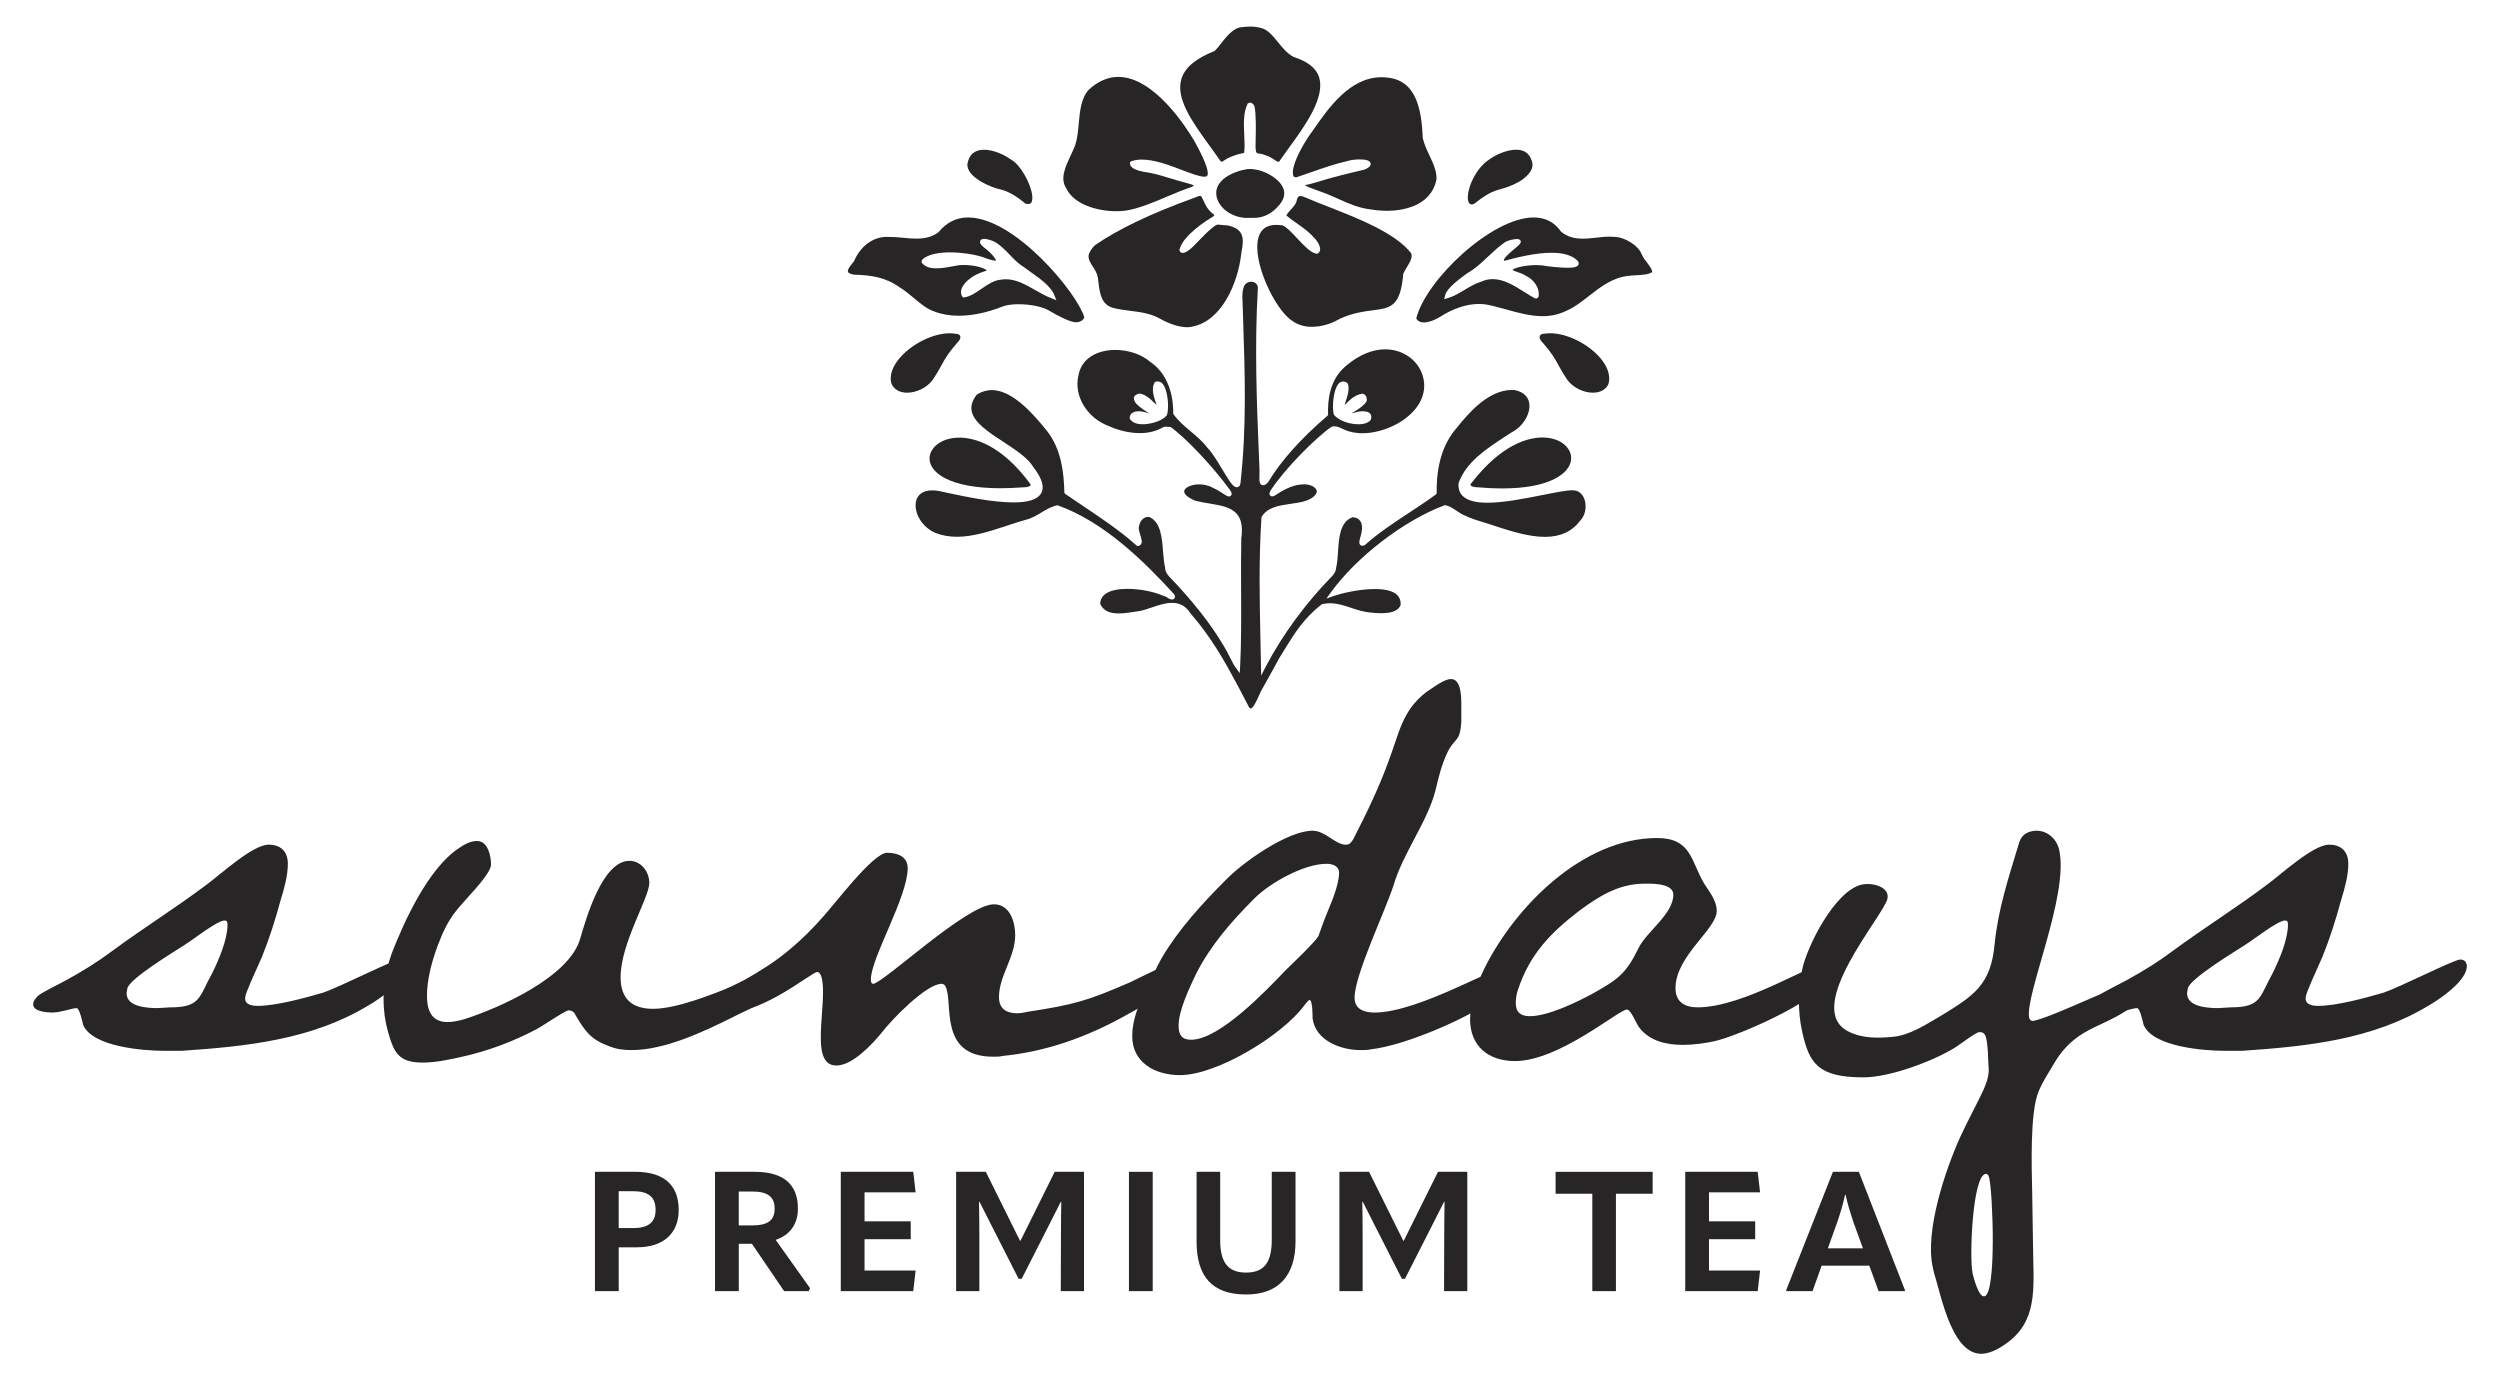 <svg viewBox="0 0 163 90" height="1.25in" width="2.264in" xmlns="http://www.w3.org/2000/svg" id="Layer_3"><path fill="#272525" d="M83.354,10.551c-.067,0-.193-.085-.293-.153-.147-.098-.309-.206-.504-.257-.24-.107-.44-.129-.558-.142q-.141-.016-.137-.464l.007-.431c.015-.679.035-1.608-.075-2.171l-.048-.086c-.035-.049-.112-.157-.251-.157l-.031.01-.115.049c-.292.597-.258,1.331-.224,2.041.021.441.04.85-.009,1.179-.007.006-.054.014-.101.024-.317.049-.909.258-1.122.421-.116.076-.206.135-.251.135-.027,0-.065-.046-.079-.066l-.074-.099c-.205-.301-.431-.614-.661-.93-1.083-1.497-2.203-3.044-1.794-4.328.232-.73.938-1.319,2.158-1.801.153-.147.247-.269.347-.398.379-.49.851-1.099,1.384-1.151.237-.025.414-.043.6-.043.232,0,.46.031.717.096.429.115.746.505,1.082.919.298.369.606.749,1.027.97.885.278,1.431.699,1.634,1.256.485,1.336-.92,3.262-1.947,4.669-.204.28-.378.52-.522.732-.061.115-.118.179-.157.179Z"></path><path fill="#272525" d="M72.777,13.772c-1.262,0-2.757-.456-3.248-1.473-.432-.642-.076-1.401.267-2.136.113-.242.225-.481.312-.717.133-.406.177-.875.223-1.372.078-.834.157-1.688.655-2.223.599-.554,1.248-.837,1.925-.837,2.302,0,4.379,3.199,4.961,4.179.928,1.667.925,2.134.84,2.264-.011.018-.04.064-.188.064-.312,0-.836-.199-1.442-.43-.85-.323-1.802-.686-2.627-.686-.249,0-.478.034-.679.103l-.04.014-.059.057c-.076.39.522.555.885.623.613.081,1.071.221,1.601.384.267.082.498.153.755.223.079.027.193.056.315.087.356.092.56.16.612.205-.016.006-.057.043-.159.096-.475.146-1.017.376-1.59.619-.896.38-1.817.771-2.649.907l-.142.018c-.163.02-.342.03-.528.03Z"></path><path fill="#272525" d="M81.33,14.211c-.99,0-1.896-.65-2.019-1.449-.114-.739.497-1.347,1.675-1.669.027-.006.062-.012.093-.016.158-.036.266-.06.393-.06.126,0,.196.007.265.021.807.079,1.995.766,1.997,1.559.004.24-.09.479-.278.712-.725.895-1.44.895-1.746.895h-.217c-.059.004-.112.005-.163.005Z"></path><path fill="#272525" d="M67.042,13.302c-.06-.001-.129-.012-.203-.033h.002c.009,0-.045-.044-.115-.099-.281-.223-.8-.634-1.457-.809-.57-.1-2.298-.794-2.192-1.692.113-.599.478-.905,1.081-.905.606,0,1.304.313,1.728.623.707.34,1.577,2.035,1.401,2.714-.036.142-.107.201-.245.201Z"></path><path fill="#272525" d="M65.219,31.834c-1.545,0-2.794-.227-3.611-.657-.647-.34-1.004-.796-1.004-1.282,0-.668.727-1.36,1.942-1.36.904,0,2.709.397,4.651,3.049.002.018-.002.055-.021.078-.043.056-.201.116-.516.116-.514.037-.997.056-1.442.056Z"></path><path fill="#272525" d="M70.144,21.014c-.353,0-1.16-.41-1.744-.762-.428-.253-1.207-.415-1.984-.415-.367,0-.686.037-.922.107l-.135.044c-.963.387-1.972.599-2.845.599-.589,0-1.124-.093-1.592-.275-.484-.161-.894-.505-1.327-.869-.298-.25-.605-.509-.951-.717-.9-.642-1.846-.791-2.987-.817-.281-.056-.353-.14-.371-.185-.06-.156.244-.509.39-.678.405-.98,1.234-1.6,2.124-1.6.045,0,.092.001.138.005l.121-.001c.276,0,.556.027.836.055.29.027.578.055.856.055.602,0,1.058-.134,1.437-.421.529-.641,1.174-.96,1.93-.96,3.07,0,7.13,4.957,7.577,6.504,0,.039-.032.104-.091.162-.101.099-.28.169-.434.17l-.026-.001ZM65.584,18.209c.677,0,1.299.355,1.901.699.317.181.669.384,1.026.524l.364.143-.139-.344c-.232-.572-.937-1.07-1.559-1.51-.17-.12-.325-.23-.458-.332-.311-.181-.597-.478-.874-.765-.315-.327-.633-.657-.989-.852-.156-.082-.491-.199-.694-.199-.179,0-.236.095-.252.136-.059.147.081.289.241.422.596.453.799.801.785.87-.143-.012-.373-.042-.874-.242-.575-.185-1.405-.303-2.121-.303-.594,0-1.387.079-1.794.457-.034.032-.076.089-.049.222.226.261.511.362.946.362.39,0,.818-.082,1.13-.143.11-.021.21-.04.295-.053.09-.015.206-.023.34-.023.672,0,1.323.157,1.537.36-.059.021-.148.051-.231.079-.118.04-.246.084-.362.144-.331.133-.882.514-1.049.934-.072.182-.068.353.013.507l.024.046.084.05c.425-.056.772-.296,1.141-.55.406-.28.828-.569,1.267-.609.129-.021.241-.031.35-.031Z"></path><path fill="#272525" d="M59.14,25.605c-.476,0-.835-.201-1.011-.567-.19-.62.151-1.225.471-1.622.777-.961,2.206-1.686,3.326-1.686.143,0,.277.012.4.036.142.002.236.05.273.134.056.126-.021.299-.212.475-.588.684-.757.994-.972,1.386-.143.264-.304.56-.637,1.049-.367.474-1.027.795-1.638.795Z"></path><path fill="#272525" d="M90.421,13.744c-.335,0-.682-.029-1.03-.086-.809-.093-1.447-.38-2.122-.684-.366-.165-.74-.334-1.149-.474-.102-.04-.216-.08-.329-.119-.292-.103-.652-.229-.708-.323.004.002.01.003.019.003.066,0,.251-.047.356-.073.111-.028.206-.053.289-.082,1.038-.327,2.327-.642,3.226-.849.143-.063.443-.199.39-.414-.043-.168-.276-.249-.711-.249-.297,0-.609.042-.797.107-.817.183-1.635.47-2.426.748-.319.112-.631.222-.932.32l-.144-.049c-.308-.526.638-2.218,1.227-2.984,1.024-1.48,2.423-3.501,4.498-3.501.145,0,.295.01.448.032,1.838.221,2.163,2.114,2.239,3.938.091.395.262.76.428,1.112.246.526.5,1.068.464,1.59-.381,1.838-2.39,2.038-3.236,2.038Z"></path><path fill="#272525" d="M85.547,21.31c-.507,0-.958-.138-1.303-.399-1.091-.679-2.677-3.938-2.174-5.486.164-.505.548-.762,1.143-.762.124,0,.259.011.404.033.251.087.639.503.983.87.427.456.829.884,1.202.971l.032.007.067-.007c.081-.049.16-.116.171-.251.022-.256-.214-.639-.448-.837-.254-.313-.683-.616-1.099-.909-.248-.175-.478-.337-.652-.489.078-.155.204-.292.317-.414.162-.18.315-.348.354-.556.068-.299.182-.299.237-.299.093,0,.225.041.416.128.439.19.938.386,1.468.593,1.922.753,4.314,1.691,5.34,3.004.118.26-.073.577-.276.913-.086.142-.172.285-.236.427-.176,2.153-.824,2.236-2,2.388-.581.075-1.296.169-2.09.529l-.152.078c-.522.297-1.143.466-1.705.466Z"></path><path fill="#272525" d="M92.84,21.023c-.239,0-.403-.086-.5-.264.631-2.509,4.919-6.58,7.658-6.58.758,0,1.358.311,1.784.925.395.321.826.457,1.411.457.295,0,.595-.033.884-.065.294-.033.589-.066.869-.066.101,0,.199.004.298.014.758.02,1.588.61,1.773,1.086l.071.144c.032.094.135.23.256.388.14.185.448.589.364.694-.25.149-.646.171-1.029.191-.154.008-.306.016-.452.035-1.067.097-1.854.712-2.615,1.308-.481.375-.978.764-1.529.996-.472.222-.966.33-1.512.33-.784,0-1.585-.222-2.36-.436-.432-.12-.876-.243-1.312-.326-.163-.024-.317-.034-.47-.034-.813,0-1.676.288-2.568.858-.351.216-.734.346-1.024.346ZM98.925,15.585c-.161,0-.544.059-.788.2-.418.288-.766.617-1.104.935-.422.399-.852.808-1.386,1.107-.675.491-1.308.997-1.417,1.408l-.073.273.287-.084c.324-.094.669-.299,1.034-.516.366-.217.744-.44,1.084-.538.266-.118.506-.171.765-.171.723,0,1.406.429,2.066.843.236.147.45.281.658.395l.043.023.096.001.118-.086c.128-.597-.329-1.167-.827-1.398-.151-.103-.353-.173-.532-.235-.114-.038-.309-.105-.331-.145.159-.15.849-.312,1.556-.312.215,0,.413.016.556.047.219.038.953.127,1.482.127.436,0,.641-.059.704-.204.024-.055.044-.166-.093-.291-.351-.321-.911-.483-1.666-.483-1.002,0-2.159.277-3.064.523l-.04-.032c-.036-.136.521-.603.704-.756.28-.235.396-.332.397-.449l.001-.027-.021-.062-.067-.065-.143-.028Z"></path><path fill="#272525" d="M95.946,13.33c-.166,0-.22-.201-.237-.321-.076-.628.442-1.993,1.398-2.616.416-.305,1.139-.632,1.753-.632.465,0,.786.193.952.575.246.488.072.914-.565,1.384-.257.178-.731.435-1.515.642-.651.175-1.141.561-1.435.792-.096.076-.151.119-.19.141-.052.022-.112.036-.16.036Z"></path><path fill="#272525" d="M103.86,25.605c-.612,0-1.273-.323-1.644-.803-.328-.481-.489-.777-.631-1.039-.215-.395-.384-.704-.959-1.375-.201-.186-.281-.362-.225-.489.034-.075.12-.131.206-.131.187-.025.323-.038.467-.038,1.12,0,2.55.725,3.326,1.687.32.396.66,1.003.463,1.642-.17.348-.528.545-1.002.545Z"></path><path fill="#272525" d="M97.93,31.848c-.495,0-1.029-.025-1.589-.075-.263,0-.425-.07-.459-.14-.021-.043.024-.103.065-.147,1.997-2.577,3.753-2.961,4.622-2.961.766,0,1.404.292,1.707.782.225.362.22.784-.014,1.161-.257.414-1.192,1.379-4.332,1.379Z"></path><path fill="#272525" d="M81.545,46.194c-.01,0-.045-.005-.104-.071l-.55-1.056-.231-.435c-.771-1.447-1.706-3.119-3.054-4.654-.273-.442-.676-.671-1.193-.671-.428,0-.88.153-1.318.301-.291.098-.552.186-.799.234l-.195.029c-.4.062-.813.127-1.174.127-.62,0-.988-.192-1.195-.621-.001-.205.078-.41.234-.564.35-.345,1.033-.418,1.545-.418.869,0,1.743.205,2.188.397.187.067.359.129.384.148.046.049.206.147.328.147h.034l.077-.023.054-.056c.072-.117,0-.226-.027-.267-1.958-2.143-4.586-4.731-7.601-5.797-.408.084-.698.26-1.005.445-.337.204-.685.415-1.04.494-.405.114-.805.246-1.205.378-1.118.368-2.239.738-3.305.738-.514,0-.974-.083-1.407-.253-.949-.408-1.418-1.399-1.261-2.068.107-.455.482-.706,1.055-.706.216,0,.46.036.725.105l.364.077c1.001.214,2.837.605,4.215.605.989-.001,1.579-.199,1.803-.606.223-.405.054-.961-.515-1.701-.353-.595-1.159-1.123-1.939-1.633-.959-.626-1.944-1.27-2.083-2.025-.062-.34.046-.687.332-1.062.29-.188.637-.297.986-.297,1.425,0,2.867,1.768,3.559,2.618.978,1.206,1.138,2.79,1.168,4.034l.001.035.031.064c.368.254.716.488,1.071.725l.073.049c1.22.818,2.482,1.664,3.513,2.593l.031.027.079.025.09-.023.11-.092c.095-.153.034-.348-.044-.595-.057-.185-.135-.434-.091-.539.035-.364.304-.655.592-.655.031,0,.062.004.093.011.739.332.818,1.35.887,2.248.029.377.057.72.126,1.01.01.22.055.381.268.615,1.53,1.589,2.725,3.108,3.553,4.515.121.185.255.448.384.701.15.297.282.557.387.701l.284.386.025-.467c.077-1.433.069-3.191.062-4.891-.005-1.171-.01-2.336.011-3.402.274-1.901-.81-2.085-2.065-2.297-.294-.05-.605-.103-.926-.179-.496-.202-.772-.447-.727-.65.052-.232.488-.42.973-.42.231,0,.578.042.919.238.22.088.484.26.677.385l.16.103c.076.044.126.062.179.062h.038l.079-.029.046-.06c.055-.095.011-.187-.107-.357-1.077-1.484-2.838-3.351-3.847-4.08l-.278-.021-.176.012c-.458.273-.969.405-1.556.405-.649,0-1.377-.164-1.998-.448-1.435-.521-2.316-1.96-2.014-3.277.205-1.253,1.374-1.698,2.401-1.698.861,0,1.703.281,2.252.753,1.429.943,1.548,2.704,1.534,3.417.318.447.682.754,1.067,1.078.416.349.845.709,1.161,1.131.279.264.641.863.959,1.391.539.894.731,1.182.953,1.182.065,0,.218-.027.245-.275.402-3.667.292-6.992.177-10.512l-.046-1.397c-.013-.314-.023-.557.082-.876.093-.249.309-.339.481-.339.127,0,.247.046.328.125.08.08.118.189.111.319-.226,3.738-.062,7.699.057,10.592l.051,1.24c.004.105,0,.221-.004.332-.012.326-.013.501.09.599l.015.016.051.031s.079.015.08.015c.118,0,.21-.06.334-.205.826-1.379,2.119-2.826,3.848-4.311l.026-.022.03-.058c-.046-1.492.354-2.536,1.222-3.229.805-.678,1.67-1.036,2.5-1.036,1.16,0,2.146.698,2.454,1.736.348,1.175-.286,2.347-1.697,3.136-.731.386-1.523.599-2.23.599-.405,0-.784-.069-1.125-.204l-.12-.057c-.209-.099-.407-.192-.599-.192-.065,0-.126.01-.183.032-1.051.735-2.987,2.68-3.935,4.099-.1.159-.14.256-.084.349l.018.031.065.049.081.008c.052,0,.106-.018.179-.06.422-.284,1.051-.664,1.673-.709.079-.011.145-.016.211-.016.347,0,.664.127.788.317.061.092.063.188.007.29-.305.471-.961.565-1.656.664-.758.109-1.543.221-1.911.869-.181,2.776-.123,5.443-.066,8.021l.046,2.305.309-.595c1.056-2.029,2.626-4.169,4.307-5.871.217-.238.265-.391.284-.625.063-.26.086-.604.11-.969.059-.921.126-1.96.941-2.258.393.002.603.283.613.553.05.197-.035.515-.091.725-.071.264-.11.41-.025.51l.018.022.058.038.082.011c.055,0,.11-.019.173-.062.839-.755,1.875-1.439,2.878-2.099.586-.385,1.185-.78,1.722-1.177l.029-.021.035-.062c-.024-1.835.4-3.212,1.296-4.253.704-.87,2.013-2.486,3.63-2.486l.128.003c.712.13.927.536.979.853.111.681-.405,1.538-1.15,1.91l-.402.262c-1.255.819-2.552,1.664-3.054,3.042-.03.366.059.635.267.841.301.298.828.443,1.609.443,1.077-.001,2.424-.269,3.612-.505.828-.165,1.542-.307,1.931-.307.038,0,.073.001.105.005l.164.031c.255.082.451.303.542.623.131.454.016.988-.278,1.299-.545.729-1.303,1.08-2.321,1.08-1.058,0-2.238-.38-3.1-.658-.271-.094-.539-.177-.797-.256-.464-.142-.902-.276-1.306-.469-.192-.074-.373-.195-.547-.312-.261-.175-.503-.337-.774-.373-2.646.979-5.753,3.366-7.427,5.68l-.298.411.497-.175c.414-.146,1.607-.447,2.659-.447.704,0,1.196.13,1.46.387.163.159.24.375.229.641-.12.363-.539.549-1.28.549-.258,0-.518-.023-.753-.051-.408-.038-.797-.168-1.174-.293-.453-.151-.917-.306-1.407-.306-.178,0-.347.019-.517.06-1.182.897-1.821,1.944-2.499,3.052l-.303.492c-.261.49-.551,1.01-.822,1.494l-.326.583c-.029.04-.082.16-.145.308-.248.578-.434.871-.554.871ZM87.593,24.873c-.318,0-.437.31-.517.516-.196.578-.199,1.384-.106,1.647.319.414,1.056.627,1.593.627.385,0,.667-.1.816-.29.053-.186.037-.302-.037-.393-.07-.087-.183-.138-.335-.152-.051-.009-.112-.012-.172-.012-.201,0-.378.049-.507.085-.085.023-.159.044-.202.044.396-.222.675-.427.844-.604.063-.068.11-.135.145-.205.028-.351-.166-.443-.284-.47-.484.08-.75.34-1.087.668l-.076.075c.01-.056.028-.108.049-.169.127-.375.318-.935.137-1.26-.137-.093-.199-.106-.262-.106ZM74.236,26.816c-.059,0-.121.004-.184.014l-.087.029-.175.083c-.12.125-.153.232-.128.366.172.248.445.355.845.355.542,0,1.276-.217,1.569-.582.123-.322.11-1.127-.074-1.674-.086-.227-.203-.536-.525-.536-.056,0-.113.01-.172.031-.27.399-.079.961.048,1.333.025.075.043.127.054.165l-.087-.075c-.335-.329-.603-.592-1.022-.668-.236.051-.35.149-.373.288l.013.127c.055.136.102.2.162.264.173.181.453.387.856.631-.053-.025-.126-.045-.203-.066-.14-.039-.317-.088-.516-.088Z"></path><path fill="#272525" d="M77.403,21.336c-.486,0-1.131-.199-1.726-.532-.628-.367-1.321-.455-1.992-.539-.364-.047-.736-.093-1.086-.184-.807-.204-.898-.976-.986-1.722l-.029-.24c-.049-.301-.195-.526-.337-.745-.167-.257-.311-.478-.263-.773.073-.221.232-.458.422-.623,1.513-1.045,3.631-2.055,6.469-3.084.02-.003.055-.019.1-.04.087-.039.175-.08.254-.08.032,0,.059.007.086.02.068.101.129.234.193.375.113.248.229.501.638.825l.026.051h-.001c-.015,0-.019.034-.024.042-.486.285-1.986,1.238-2.238,2.158l-.008.029.004.074.051.074.016.015.062.042.085.012c.211,0,.536-.289.63-.377.163-.159.306-.308.444-.452.296-.31.57-.597.968-.904.137-.103.221-.116.279-.116.046,0,.09.008.133.016.059.01.118.019.18.021.217,0,.373.027.556.092.834.277.784.901.632,1.688-.223,2.072-1.315,4.464-3.184,4.832-.113.029-.229.043-.359.043Z"></path><path fill="#272525" d="M24.046,65.539c-3.696,2.256-7.969,2.688-12.193,2.977h-1.152c-1.296,0-4.656-.24-5.28-1.681-.048-.191-.24-1.103-.432-1.103-.288,0-1.008.288-1.584.288-.288,0-1.248-.049-1.248-.528,0-.24.191-.433.336-.576.288-.24,1.488-.816,1.824-1.008,1.056-.576,2.063-1.2,3.023-1.921,2.017-1.487,4.177-2.832,6.144-4.32.864-.624,2.977-2.592,4.033-2.592.768,0,1.248.432,1.248,1.248,0,.769-.24,1.632-.48,2.4-.336,1.248-.72,2.448-1.2,3.648l-.768,1.728c-.097.288-.336.721-.336,1.009,0,.432.527.479.815.479,1.2,0,3.12-.528,4.272-.864,1.008-.336,4.608-2.16,4.992-2.16.288,0,.433.192.433.433,0,.96-1.776,2.16-2.448,2.544ZM14.637,60.019c-.479,0-2.112,1.296-2.592,1.584-.576.384-3.553,2.16-3.744,2.832,0,.097-.049.192-.049.337,0,.863,1.297.96,2.017.96l.816-.049c2.016,0,1.872-.672,2.736-2.208.432-.864,1.008-2.208,1.008-3.168,0-.144,0-.288-.192-.288Z"></path><path fill="#272525" d="M47.806,66.308c-1.92.96-4.464,2.16-6.624,2.16-.48,0-.96-.049-1.44-.24-1.2-.433-1.584-.96-2.208-2.017-.048-.144-.192-.336-.48-.336-.336.096-1.584.96-2.016,1.2-1.536.816-3.169,1.44-4.896,1.824-.864.192-1.728.384-2.593.384-1.584,0-1.872-.672-2.256-2.016-.192-.673-.288-1.393-.288-2.112,0-1.008.192-2.017.528-2.977.815-2.112,2.4-5.568,4.368-6.864.336-.24.768-.48,1.2-.48.72,0,.912,1.008.912,1.536,0,.672-1.872,2.448-2.353,3.12-.479.624-.815,1.345-1.103,2.112-.385,1.008-.721,2.257-.721,3.312,0,.96.288,1.728,1.345,1.728.384,0,.768-.097,1.103-.192,2.257-.72,6.816-2.736,7.537-5.232.384-1.296,1.44-5.089,3.216-5.089.769,0,1.296.721,1.296,1.44,0,.96-1.872,3.937-1.872,6.144,0,1.393.721,2.064,2.112,2.064,1.536,0,3.793-.912,5.232-1.488.816-.384,2.784-1.488,3.601-1.488.336,0,.384.096.384.384,0,1.44-2.976,2.593-3.984,3.121Z"></path><path fill="#272525" d="M73.39,66.211c-2.496,1.393-5.137,2.353-8.017,2.641-.192.048-.384.048-.624.048-3.648,0-2.544-3.648-3.12-4.608-.048-.096-.144-.144-.24-.144-1.008,0-3.312,2.399-3.889,3.168-.624.768-1.92,2.16-2.976,2.16-.961,0-1.009-1.152-1.009-1.872,0-.96.144-1.969.144-2.929,0-.24,0-1.296-.384-1.296-.337,0-3.457,2.641-5.809,2.641-.288,0-1.2-.097-1.2-.528,0-.24.191-.433.336-.576.24-.192,1.536-.816,1.92-1.008,1.008-.576,2.017-1.2,2.929-1.969.815-.672,1.536-1.392,2.208-2.16.672-.72,3.264-4.176,4.176-4.176.673,0,1.345.239,1.345,1.008,0,1.872-2.4,5.856-2.4,7.249,0,.048,0,.288.144.288.624,0,6.097-5.185,7.873-5.185,1.056,0,1.393,1.151,1.393,2.016,0,1.44-1.057,2.641-1.057,4.032,0,.769.48,1.057,1.2,1.057.24,0,.432-.048.672-.097,3.12-.479,3.889-.72,6.673-1.92.912-.432,2.496-1.296,3.168-1.296.097.144.144.288.144.48,0,1.103-2.736,2.496-3.601,2.976Z"></path><path fill="#272525" d="M97.869,64.82c-1.776,1.44-6.24,3.36-8.497,3.6-.191.049-.432.049-.672.049-1.296,0-2.929-.624-3.12-2.064,0-.192,0-1.2-.192-1.2-.096,0-.288.288-.336.336-1.44,1.968-5.712,4.561-8.112,4.561-1.633,0-3.12-.816-3.12-2.544,0-1.057.432-2.112.912-3.024.336-.672.624-1.393,1.008-2.064,1.103-1.872,2.64-3.553,4.176-5.089,1.105-1.151,4.033-3.216,5.665-3.216.815,0,1.488.912,2.16.912.288,0,.336-.144.479-.336.864-1.681,1.681-3.36,2.305-5.089.72-1.872.864-3.264,2.448-4.512.384-.24,1.152-.864,1.632-.864.624,0,.672,1.008.672,1.632v1.2c-.096,1.344-.432.96-.912,1.968-.384.816-.575,1.633-.768,2.448-.528,2.064-2.112,4.081-2.736,6.193-.576,1.775-2.544,5.856-2.544,7.344,0,.769.672.961,1.296.961,2.928,0,8.112-3.169,9.072-3.169.24,0,.385.097.385.336,0,.576-.816,1.297-1.2,1.633ZM86.492,56.323c-1.488,0-3.696,1.248-4.704,2.256-1.488,1.488-2.833,3.024-3.793,4.896-.432.912-1.152,2.4-1.152,3.408,0,.624.24.912.816.912,1.872,0,4.944-3.264,6.144-4.512.336-.336,1.968-1.872,2.16-2.257l.384-1.056c.336-.864.96-2.16.96-3.072,0-.433-.432-.576-.815-.576Z"></path><path fill="#272525" d="M95.851,66.451c0-1.152.433-2.256.912-3.265,2.017-4.08,6.433-8.544,11.281-8.544,2.256,0,2.208,1.536,3.072,2.976.336.528.816,1.105.816,1.776,0,1.2-2.688,2.929-2.688,5.04,0,.912.624,1.248,1.44,1.248,3.072,0,7.584-2.976,8.593-2.976.191,0,.239.336.239.528,0,1.68-6.192,4.32-7.729,4.656-.672.144-1.392.239-2.063.239-1.057,0-2.112-.239-2.784-1.056-.24-.24-.576-1.248-.864-1.248-.528,0-4.417,3.36-7.297,3.36-1.728,0-2.929-.96-2.929-2.736ZM107.42,57.618h-.192c-1.68,0-2.976.816-4.271,1.776-1.873,1.44-3.217,2.832-3.984,5.137-.097.288-.144.576-.144.864,0,.624.336.863.912.863,1.2,0,3.072-.912,4.129-1.487,1.632-.912,2.16-1.297,2.976-2.977.528-1.057,2.257-2.208,2.257-3.456,0-.673-1.105-.721-1.681-.721Z"></path><path fill="#272525" d="M139.5,65.245c-2.101,1.84-3.962,1.5-5.485,3.951-.355.62-.804,1.259-1.091,1.961-.585,1.358-.454,5.066-.424,6.535l.068,4.312c.059,2.494.166,4.535-2.236,5.902-.261.156-.532.265-.813.327-2.203.487-2.948-3.773-3.42-5.242l-.083-.375c-.518-2.344.815-6.326,1.807-8.511,1.237-2.632,1.972-3.533,1.828-4.631-.031-.583-.025-1.224-.15-1.786-.042-.188-.15-.459-.525-.376-.531.265-.985.661-1.459.961-1.423.905-4.29,1.974-6.018,1.974-3,0-3.544-.937-4-3-.3-1.36-.246-2.668,0-4,.273-1.436,2.111-5.173,3.892-5.567.703-.155,1.827.156,1.675.909-.219,1.089-5.558,7.116-2.567,8.658.973.502,2.07.437,2.936.355,1.1-.104,2.178-.825,3.136-1.381,2.121-1.304,3.247-1.996,3.484-4.702.238-2.265.885-4.227,1.539-6.387.131-.521.36-.818.875-.931.844-.186,1.609.383,1.795,1.226.652,2.953-2.276,9.5-1.955,10.953.031.14.146.21.286.183,1.147-.226,5.233-2.229,5.903-2.315.992-.127,2.998-2.014,4-2,.144.002.969.859,1,1,.166.75-3.463,1.536-4,2ZM129.445,76.547c-.844.186-1.048,5.492-.83,6.476.062.281.399,1.583.773,1.5.797-.176.545-6.658.317-7.69-.021-.093-.072-.328-.26-.286Z"></path><path fill="#272525" d="M158.395,65.539c-3.696,2.256-7.969,2.688-12.193,2.977h-1.152c-1.296,0-4.656-.24-5.28-1.681-.048-.191-.24-1.103-.432-1.103-.288,0-1.008.288-1.584.288-.288,0-1.248-.049-1.248-.528,0-.24.191-.433.336-.576.288-.24,1.488-.816,1.824-1.008,1.056-.576,2.063-1.2,3.023-1.921,2.017-1.487,4.177-2.832,6.144-4.32.864-.624,2.977-2.592,4.033-2.592.768,0,1.248.432,1.248,1.248,0,.769-.24,1.632-.48,2.4-.336,1.248-.72,2.448-1.2,3.648l-.768,1.728c-.097.288-.336.721-.336,1.009,0,.432.527.479.815.479,1.2,0,3.12-.528,4.272-.864,1.008-.336,4.608-2.16,4.992-2.16.288,0,.433.192.433.433,0,.96-1.776,2.16-2.448,2.544ZM148.986,60.019c-.479,0-2.112,1.296-2.592,1.584-.576.384-3.553,2.16-3.744,2.832,0,.097-.049.192-.049.337,0,.863,1.297.96,2.017.96l.816-.049c2.016,0,1.872-.672,2.736-2.208.432-.864,1.008-2.208,1.008-3.168,0-.144,0-.288-.192-.288Z"></path><path fill="#272525" d="M44.25,78.889c0,1.505-.967,2.439-2.725,2.439h-1.188v2.857h-1.549v-7.78h2.615c1.891,0,2.846.869,2.846,2.483ZM41.271,80.075c1.011,0,1.473-.384,1.473-1.186,0-.846-.472-1.22-1.484-1.22h-.923v2.406h.934Z"></path><path fill="#272525" d="M52.815,83.999l-.088.187h-1.604l-2.099-3.088h-.857v3.088h-1.55v-7.78h2.594c1.835,0,2.813.791,2.813,2.395,0,1.011-.516,1.725-1.45,2.044l2.242,3.153ZM48.166,77.691v2.21h.878c1.055,0,1.461-.363,1.461-1.089,0-.769-.439-1.121-1.461-1.121h-.878Z"></path><path fill="#272525" d="M56.367,80.801v2.043h3.331l-.155,1.341h-4.725v-7.78h4.725l.155,1.341h-3.331v1.89h3.012v1.165h-3.012Z"></path><path fill="#272525" d="M62.338,84.186v-7.78h1.935l2.23,4.494h.033l2.231-4.494h1.911v7.78h-1.516l.011-3.495c0-.769.011-1.56.022-2.329h-.033c-.308.605-.605,1.209-.912,1.802l-1.637,3.22h-.199l-1.637-3.22c-.307-.593-.603-1.197-.912-1.802h-.033c.012.769.022,1.56.022,2.329v3.495h-1.517Z"></path><path fill="#272525" d="M73.607,76.406h1.549v7.78h-1.549v-7.78Z"></path><path fill="#272525" d="M78.017,80.955v-4.549h1.539v4.45c0,1.484.527,2.12,1.692,2.12,1.154,0,1.671-.637,1.671-2.131v-4.44h1.549v4.538c0,2.219-1.099,3.462-3.22,3.462-2.219,0-3.231-1.176-3.231-3.451Z"></path><path fill="#272525" d="M87.329,84.186v-7.78h1.935l2.23,4.494h.033l2.231-4.494h1.911v7.78h-1.516l.011-3.495c0-.769.011-1.56.022-2.329h-.033c-.308.605-.605,1.209-.912,1.802l-1.637,3.22h-.199l-1.637-3.22c-.307-.593-.603-1.197-.912-1.802h-.033c.012.769.022,1.56.022,2.329v3.495h-1.517Z"></path><path fill="#272525" d="M107.754,76.406v1.429h-2.395v6.351h-1.539v-6.351h-2.395v-1.429h6.329Z"></path><path fill="#272525" d="M111.428,80.801v2.043h3.331l-.155,1.341h-4.725v-7.78h4.725l.155,1.341h-3.331v1.89h3.012v1.165h-3.012Z"></path><path fill="#272525" d="M121.2,76.406l3.012,7.736-.033.044h-1.692l-.605-1.659h-3.109l-.594,1.659h-1.681l-.044-.044,3.055-7.736h1.692ZM119.179,81.394h2.286l-.626-1.724c-.165-.495-.374-1.154-.506-1.769h-.033c-.132.615-.33,1.274-.506,1.78l-.615,1.714Z"></path></svg>